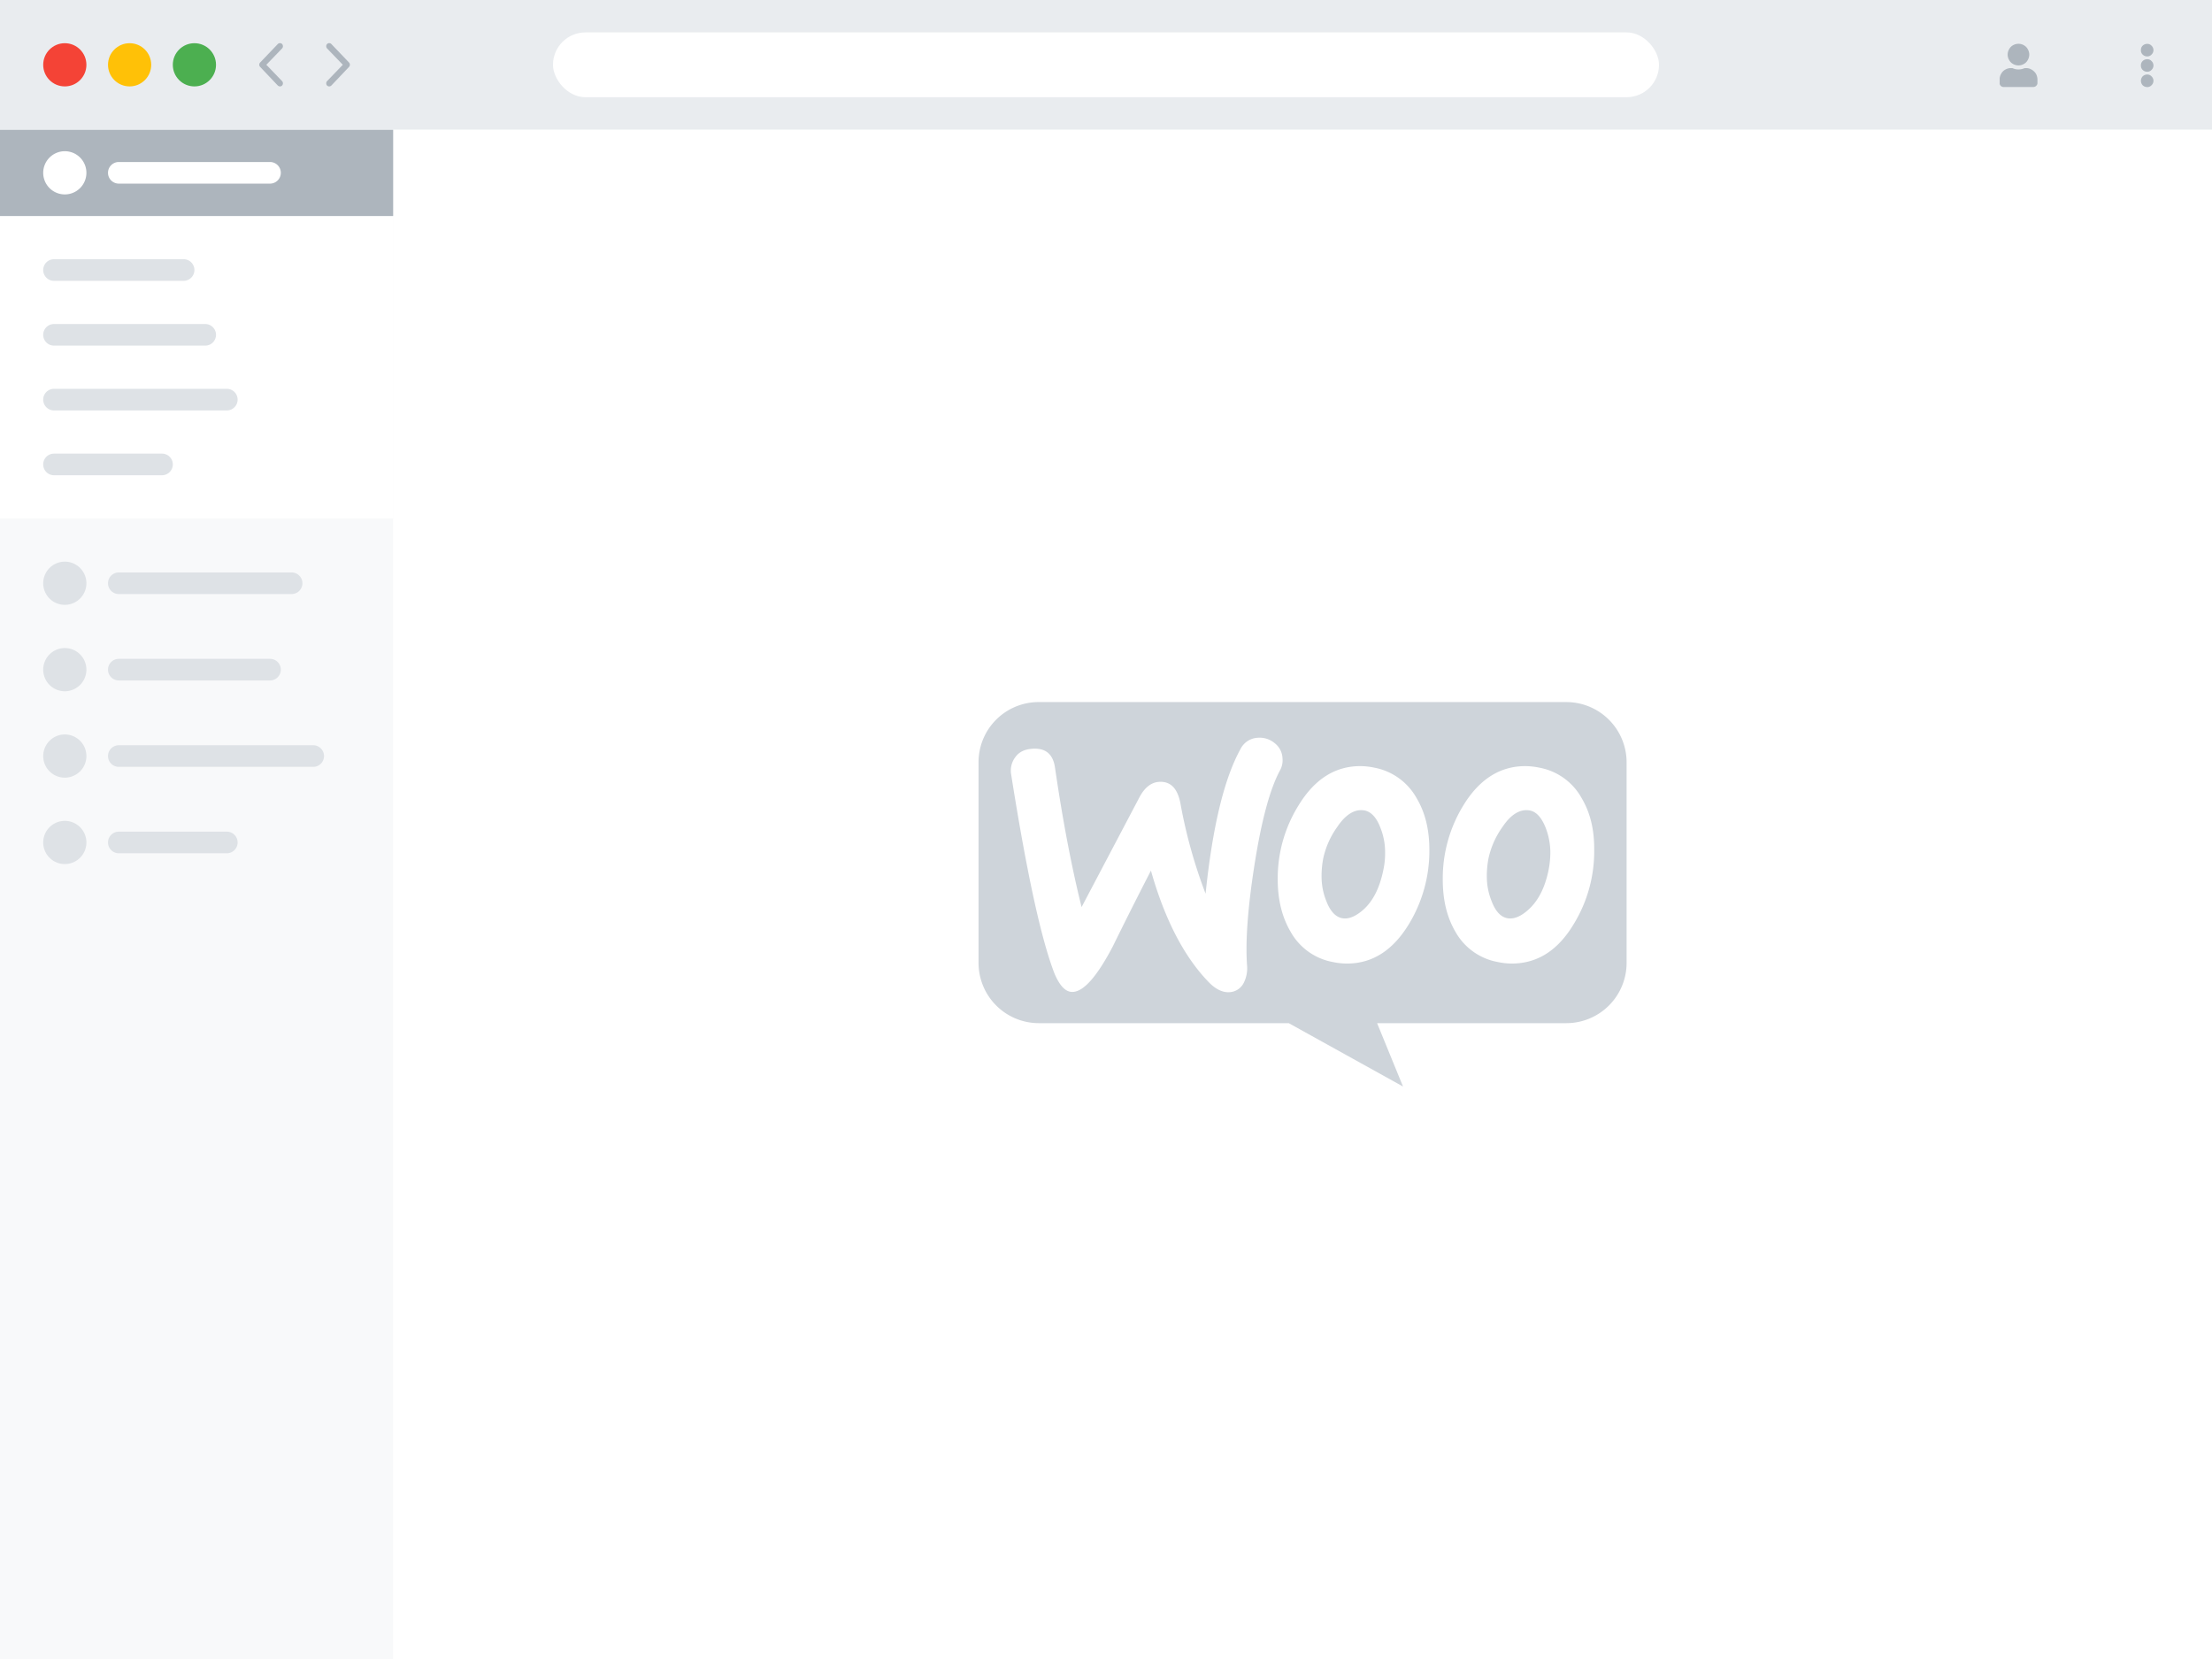 <svg xmlns="http://www.w3.org/2000/svg" width="1024" height="768" viewBox="0 0 1024 768">
<defs>
    <style>
      .cls-1, .cls-6 {
        fill: #fff;
      }

      .cls-2 {
        fill: #ced4da;
      }

      .cls-2, .cls-4, .cls-6, .cls-8 {
        fill-rule: evenodd;
      }

      .cls-3 {
        fill: #f8f9fa;
      }

      .cls-4 {
        fill: #dee2e6;
      }

      .cls-5, .cls-8 {
        fill: #adb5bd;
      }

      .cls-7 {
        fill: #e9ecef;
      }

      .cls-9 {
        fill: #4caf50;
      }

      .cls-10 {
        fill: #ffc107;
      }

      .cls-11 {
        fill: #f44336;
      }
    </style>
  </defs>
  <g id="feature-wordpress">
    <rect id="background" class="cls-1" width="1024" height="768"/>
    <g id="content">
      <path id="logo" class="cls-2" d="M10932.3,375.21c-4.4-.85-8.7,1.579-12.7,7.535a39.244,39.244,0,0,0-6.5,14.463,42.809,42.809,0,0,0-.8,8.872,30,30,0,0,0,2.2,11.06c1.8,4.74,4.2,7.292,7.2,7.9s6.3-.729,9.8-3.89c4.5-4.01,7.6-9.965,9.3-17.986v0a43.065,43.065,0,0,0,.9-8.992,32.182,32.182,0,0,0-2.2-11.06C10937.6,378.37,10935.2,375.817,10932.3,375.21Zm-69.3,7.9c-1.8-4.74-4.3-7.293-7.2-7.9-4.4-.85-8.7,1.579-12.7,7.535a39.244,39.244,0,0,0-6.5,14.463,42.809,42.809,0,0,0-.8,8.872,30,30,0,0,0,2.2,11.06c1.8,4.74,4.3,7.292,7.2,7.9,3,0.607,6.3-.729,9.9-3.89,4.5-4.01,7.5-9.965,9.2-17.986v0a37.255,37.255,0,0,0,.9-8.992A30,30,0,0,0,10863,383.11Zm86-58.1h-244.2a27.813,27.813,0,0,0-27.8,27.869v92.9a27.905,27.905,0,0,0,28,27.87h115.6l52.9,29.335-12-29.335h87.5a27.905,27.905,0,0,0,28-27.87v-92.9A27.905,27.905,0,0,0,10949,325.015Zm-147.7,121.9a14.961,14.961,0,0,1-1.5,8.021,7.837,7.837,0,0,1-6.5,4.375c-3.1.243-6.4-1.215-9.6-4.5-11.3-11.547-20.4-28.806-26.9-51.776-8,15.557-13.8,27.224-17.6,35-7.2,13.735-13.3,20.784-18.4,21.149-3.3.243-6.1-2.553-8.6-8.386q-9.3-23.883-20.1-92.248a10.326,10.326,0,0,1,2-8.143h0c1.7-2.31,4.2-3.524,7.7-3.767,6.2-.487,9.7,2.429,10.6,8.75,3.7,25.4,7.9,46.914,12.3,64.537l26.7-50.681c2.4-4.619,5.5-7.05,9.1-7.293,5.4-.364,8.7,3.038,10,10.209a233.369,233.369,0,0,0,11.6,41.566q4.8-46.305,16.1-66.845a9.454,9.454,0,0,1,8.1-5.349,10.788,10.788,0,0,1,7.7,2.431,9.331,9.331,0,0,1,3.7,6.928,9.7,9.7,0,0,1-1.2,5.834c-4.7,8.751-8.6,23.457-11.8,43.875C10801.6,420.422,10800.5,435.858,10801.3,446.918Zm74.9-19.082c-7.4,12.154-16.9,18.231-28.7,18.231a31.87,31.87,0,0,1-6.6-.73,28.2,28.2,0,0,1-19.5-14.1c-3.9-6.685-5.9-14.706-5.9-24.065a63.79,63.79,0,0,1,9.6-34.273c7.4-12.154,16.9-18.231,28.6-18.231a31.935,31.935,0,0,1,6.6.729,28.41,28.41,0,0,1,19.5,14.1h0c3.9,6.562,5.9,14.463,5.9,23.943A65.33,65.33,0,0,1,10876.2,427.836Zm85.8-34.4a64.429,64.429,0,0,1-9.5,34.4c-7.3,12.154-16.8,18.231-28.7,18.231a31.691,31.691,0,0,1-6.5-.73,28.173,28.173,0,0,1-19.6-14.1c-3.9-6.685-5.8-14.706-5.8-24.065a64.591,64.591,0,0,1,9.5-34.273c7.4-12.154,17-18.231,28.7-18.231a33.463,33.463,0,0,1,6.6.729,28.2,28.2,0,0,1,19.5,14.1C10960.1,376.06,10962.1,383.961,10962,393.441Z" transform="translate(-10224)"/>
    </g>
    <g id="header">
      <rect id="background-2" data-name="background" class="cls-3" y="60" width="182" height="708"/>
      <g id="sub_menu" data-name="sub menu">
        <rect id="background-3" data-name="background" class="cls-1" y="100" width="182" height="140"/>
        <path id="menu" class="cls-4" d="M10249,120h60a5,5,0,0,1,0,10h-60A5,5,0,0,1,10249,120Zm0,30h70a5,5,0,0,1,0,10h-70A5,5,0,0,1,10249,150Zm0,30h80a5,5,0,0,1,0,10h-80A5,5,0,0,1,10249,180Zm0,30h50a5,5,0,0,1,0,10h-50A5,5,0,0,1,10249,210Z" transform="translate(-10224)"/>
        <rect id="background-4" data-name="background" class="cls-5" y="60" width="182" height="40"/>
      </g>
      <path id="menu-2" data-name="menu" class="cls-4" d="M10279,265h80a5,5,0,0,1,0,10h-80A5,5,0,0,1,10279,265Zm-25-5a10,10,0,1,1-10,10A10.015,10.015,0,0,1,10254,260Zm25,45h70a5,5,0,0,1,0,10h-70A5,5,0,0,1,10279,305Zm-25-5a10,10,0,1,1-10,10A10.015,10.015,0,0,1,10254,300Zm25,45h90a5,5,0,0,1,0,10h-90A5,5,0,0,1,10279,345Zm-25-5a10,10,0,1,1-10,10A10.015,10.015,0,0,1,10254,340Zm25,45h50a5,5,0,0,1,0,10h-50A5,5,0,0,1,10279,385Zm-25-5a10,10,0,1,1-10,10A10.015,10.015,0,0,1,10254,380Z" transform="translate(-10224)"/>
      <path id="menu_copy" data-name="menu copy" class="cls-6" d="M10279,75h70a5,5,0,0,1,0,10h-70A5,5,0,0,1,10279,75Zm-25-5a10,10,0,1,1-10,10A10.015,10.015,0,0,1,10254,70Z" transform="translate(-10224)"/>
    </g>
    <g id="browser">
      <rect id="background-5" data-name="background" class="cls-7" width="1024" height="60"/>
      <rect id="input" class="cls-1" x="256" y="15" width="512" height="30" rx="15" ry="15"/>
      <path id="user" class="cls-8" d="M11155.9,29.613a4.34,4.34,0,0,1-1.8-1.817,4.885,4.885,0,0,1,0-5.039,4.347,4.347,0,0,1,1.8-1.817,5,5,0,0,1,2.5-.664,4.744,4.744,0,0,1,2.5.664,4.347,4.347,0,0,1,1.8,1.817,4.885,4.885,0,0,1,0,5.039,4.34,4.34,0,0,1-1.8,1.817,4.738,4.738,0,0,1-2.5.664A5,5,0,0,1,11155.9,29.613Zm8.6,2.617a5.741,5.741,0,0,1,2,1.914,5.9,5.9,0,0,1,.7,2.617V38.4a1.732,1.732,0,0,1-.6,1.328,1.839,1.839,0,0,1-1.3.547h-13.8a1.839,1.839,0,0,1-1.3-.547,1.645,1.645,0,0,1-.5-1.328V36.762a4.833,4.833,0,0,1,.7-2.617,4.742,4.742,0,0,1,1.9-1.914,5.142,5.142,0,0,1,2.6-.7h0.7a6.48,6.48,0,0,0,2.8.625,7.271,7.271,0,0,0,2.9-.625h0.6A4.884,4.884,0,0,1,11164.5,32.23Z" transform="translate(-10224)"/>
      <path id="more" class="cls-8" d="M11215.9,28.252a2.63,2.63,0,0,0-.8,2.057,2.63,2.63,0,0,0,.8,2.057,2.968,2.968,0,0,0,2.1.847,2.587,2.587,0,0,0,2-.847,2.8,2.8,0,0,0,0-4.113,2.588,2.588,0,0,0-2-.847A2.968,2.968,0,0,0,11215.9,28.252Zm0-7.1a2.968,2.968,0,0,1,2.1-.847,2.588,2.588,0,0,1,2,.847,2.8,2.8,0,0,1,0,4.113,2.587,2.587,0,0,1-2,.847,2.968,2.968,0,0,1-2.1-.847,2.63,2.63,0,0,1-.8-2.056A2.63,2.63,0,0,1,11215.9,21.155Zm0,14.194a2.968,2.968,0,0,1,2.1-.847,2.588,2.588,0,0,1,2,.847,2.8,2.8,0,0,1,0,4.113,2.588,2.588,0,0,1-2,.847,2.968,2.968,0,0,1-2.1-.847A3.043,3.043,0,0,1,11215.9,35.349Z" transform="translate(-10224)"/>
      <path id="navigation" class="cls-8" d="M10347.3,29.982l7.3-7.574a1.55,1.55,0,0,0,0-2.022,1.4,1.4,0,0,0-2,0l-8.2,8.582a1.486,1.486,0,0,0,0,1.974l8.2,8.642a1.554,1.554,0,0,0,1,.417,1.373,1.373,0,0,0,1-.417,1.55,1.55,0,0,0,0-2.022Zm35.4,0-7.3-7.574a1.55,1.55,0,0,1,0-2.022,1.4,1.4,0,0,1,2,0l8.2,8.582a1.486,1.486,0,0,1,0,1.974l-8.2,8.642a1.554,1.554,0,0,1-1,.417,1.373,1.373,0,0,1-1-.417,1.55,1.55,0,0,1,0-2.022Z" transform="translate(-10224)"/>
      <circle id="maximize" class="cls-9" cx="90" cy="30" r="10"/>
      <circle id="minimize" class="cls-10" cx="60" cy="30" r="10"/>
      <circle id="close" class="cls-11" cx="30" cy="30" r="10"/>
    </g>
  </g>
</svg>
